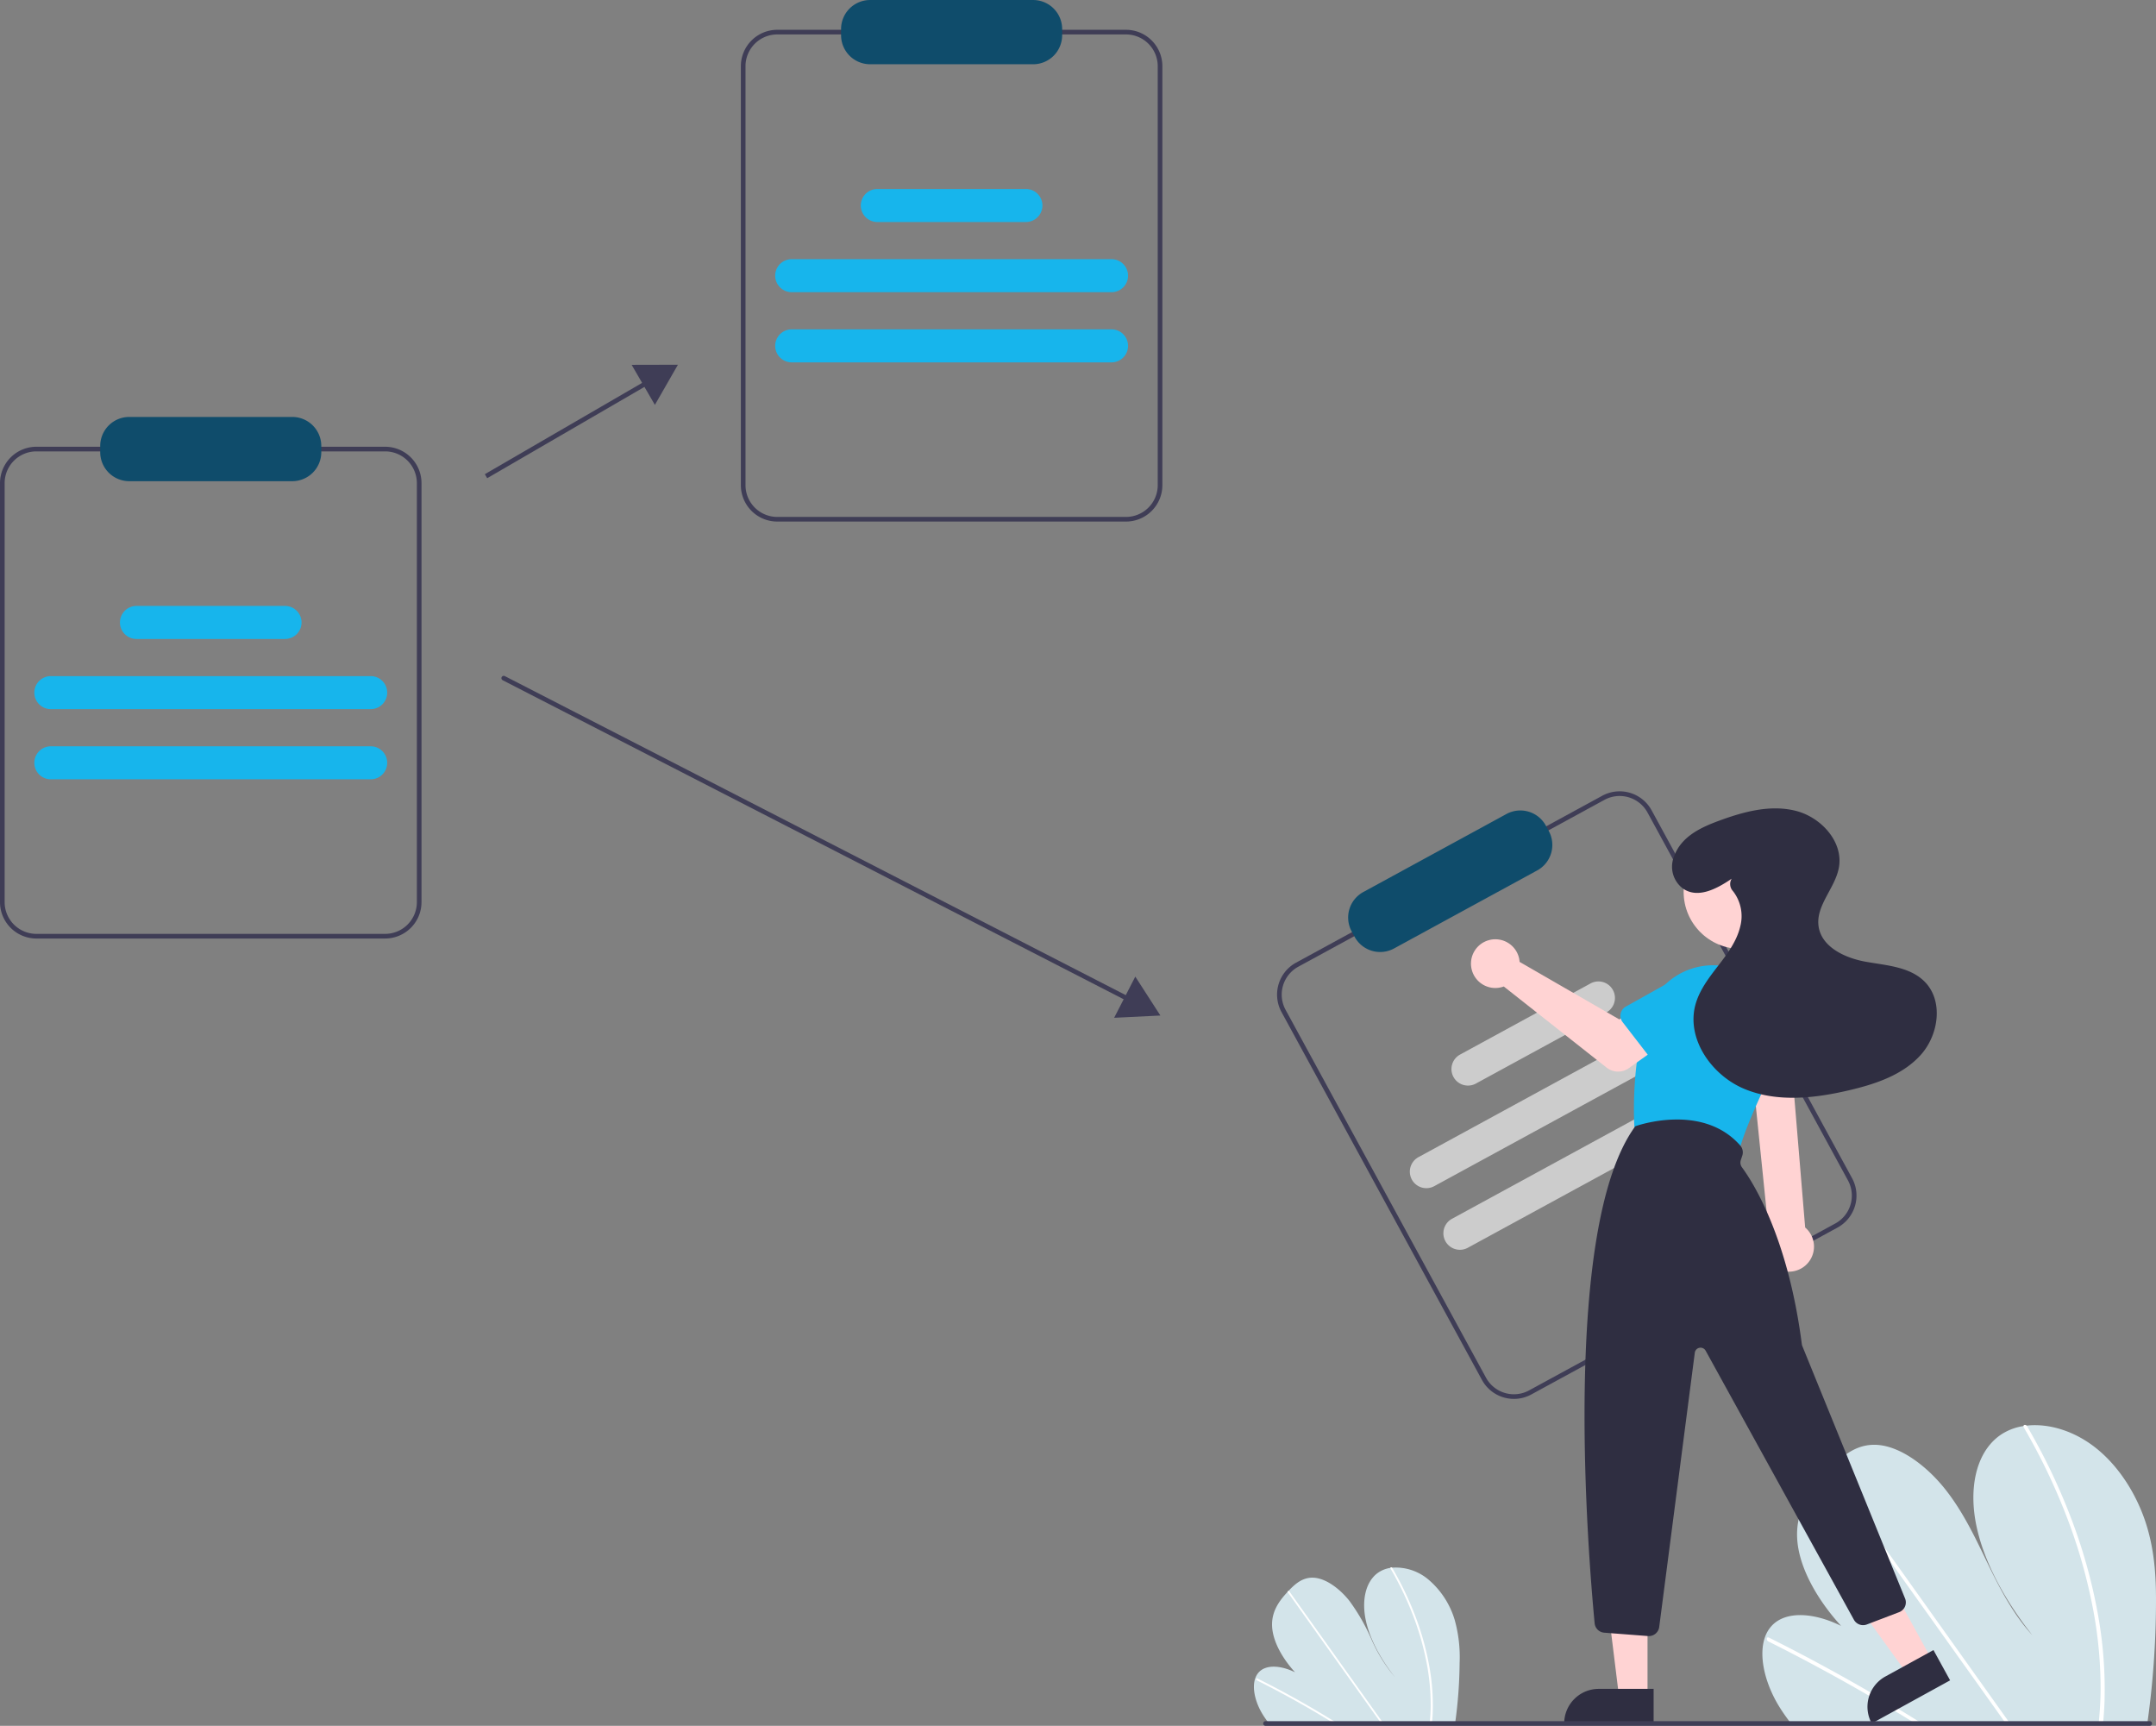 <svg id="Group_38620" data-name="Group 38620" xmlns="http://www.w3.org/2000/svg" width="531.157" height="425.091" viewBox="0 0 531.157 425.091">
  <rect x="0" y="0" width="531.157" height="425.091" fill="#808080" stroke="none"/>
  <path id="Path_31621" data-name="Path 31621" d="M991.86,737.172a217.864,217.864,0,0,1-2.054,28c-.045.326-.094.652-.139.978l-87.733-.49c-.258-.324-.511-.651-.757-.983-.819-1.1-1.587-2.225-2.292-3.392-3.387-5.622-4.938-12.2-3.384-16.746l.028-.071a7.966,7.966,0,0,1,1.555-2.7c3.543-3.988,10.707-3.323,17.207-.1-5.831-6.383-10.473-14.436-10.826-21.625-.346-7.012,3.321-12.021,7.3-16.278.131-.141.261-.277.391-.414.063-.07.131-.137.194-.207,3.1-3.244,6.72-6.442,11.956-6.056,5.742.425,12.109,5.235,16.573,10.84s7.43,11.963,10.437,18.173,6.268,12.57,11.1,17.874c-6.543-8.276-11.819-17.693-13.768-26.852s-.234-17.955,5.6-22.268a13.636,13.636,0,0,1,5.975-2.411c.251-.042.507-.076.766-.106,5.4-.614,11.844,1.253,17.328,5.716,6.04,4.914,10.227,12.2,12.311,19.115S991.927,730.736,991.86,737.172Z" transform="translate(-460.713 -341.186)" fill="#d3e4ea"/>
  <path id="Path_31622" data-name="Path 31622" d="M935.269,805l-1.678-.01q-.8-.5-1.605-.987c-.333-.21-.67-.413-1.007-.619q-8.347-5.1-16.8-9.78t-16.972-8.94a.7.7,0,0,1-.4-.8.2.2,0,0,1,.028-.059c.079-.149.256-.211.515-.084.7.35,1.4.7,2.1,1.057q8.551,4.327,17.03,9.085t16.849,9.934c.117.071.235.147.353.218Z" transform="translate(-461.522 -380.341)" fill="#fff"/>
  <path id="Path_31623" data-name="Path 31623" d="M967.963,774.295l-1.038-.006c-.233-.328-.464-.655-.7-.982q-8.246-11.563-16.488-23.126-13.5-18.931-26.988-37.861a.656.656,0,0,1-.117-.229c-.077-.279.128-.443.392-.414a.788.788,0,0,1,.548.349l15.132,21.225,26.851,37.668c.569.8,1.139,1.6,1.708,2.395C967.5,773.64,967.734,773.967,967.963,774.295Z" transform="translate(-472.585 -349.518)" fill="#fff"/>
  <path id="Path_31624" data-name="Path 31624" d="M1027.378,759.889c-.053,1.748-.169,3.469-.32,5.173q-.044.489-.088.978l-1.089-.006c.033-.326.066-.652.1-.978.23-2.462.394-4.953.415-7.51a104.783,104.783,0,0,0-2.063-21.12,131.512,131.512,0,0,0-6.388-21.942,150.686,150.686,0,0,0-10.453-21.709.582.582,0,0,1-.1-.385c.045-.31.458-.4.767-.106a.9.9,0,0,1,.156.2q.753,1.295,1.479,2.6a150.614,150.614,0,0,1,10,21.786,130.84,130.84,0,0,1,5.956,21.975,103.391,103.391,0,0,1,1.624,21.051Z" transform="translate(-508.889 -341.136)" fill="#fff"/>
  <path id="Path_31625" data-name="Path 31625" d="M726.487,777a113.825,113.825,0,0,1-1.073,14.633c-.024.17-.049.341-.073.511l-45.847-.256c-.135-.169-.267-.34-.4-.513-.428-.573-.829-1.163-1.2-1.773-1.77-2.938-2.58-6.378-1.769-8.751l.015-.037a4.163,4.163,0,0,1,.813-1.412c1.851-2.084,5.595-1.737,8.992-.054-3.047-3.335-5.473-7.544-5.658-11.3-.181-3.664,1.735-6.282,3.813-8.506.068-.073.136-.145.2-.216.033-.037.068-.072.1-.108,1.622-1.7,3.512-3.367,6.248-3.164,3,.222,6.328,2.736,8.661,5.664a48.981,48.981,0,0,1,5.454,9.5,38.341,38.341,0,0,0,5.8,9.341c-3.42-4.325-6.176-9.246-7.195-14.032s-.122-9.383,2.925-11.637a7.125,7.125,0,0,1,3.122-1.26c.132-.022.265-.04.4-.055a12.512,12.512,0,0,1,9.055,2.987,20.845,20.845,0,0,1,6.433,9.989A34.067,34.067,0,0,1,726.487,777Z" transform="translate(-366.89 -367.435)" fill="#d3e4ea"/>
  <path id="Path_31626" data-name="Path 31626" d="M696.914,812.447l-.877,0q-.417-.261-.839-.516c-.174-.11-.35-.216-.526-.323q-4.362-2.663-8.779-5.111t-8.869-4.672a.367.367,0,0,1-.211-.42.117.117,0,0,1,.015-.031c.042-.078.134-.11.269-.044.364.183.731.366,1.1.552q4.469,2.261,8.9,4.748t8.8,5.191l.184.114Z" transform="translate(-367.313 -387.897)" fill="#fff"/>
  <path id="Path_31627" data-name="Path 31627" d="M714,796.4l-.542,0c-.122-.171-.243-.342-.365-.513q-4.309-6.042-8.616-12.085-7.054-9.893-14.1-19.786a.352.352,0,0,1-.061-.12c-.04-.146.067-.232.2-.216a.411.411,0,0,1,.286.182l7.907,11.091,14.032,19.685.892,1.251C713.757,796.061,713.879,796.232,714,796.4Z" transform="translate(-373.094 -371.789)" fill="#fff"/>
  <path id="Path_31628" data-name="Path 31628" d="M745.048,788.875c-.027.914-.088,1.813-.167,2.7l-.046.511-.569,0c.017-.17.035-.341.05-.511.12-1.287.205-2.588.217-3.925a54.751,54.751,0,0,0-1.078-11.037,68.679,68.679,0,0,0-3.338-11.466,78.739,78.739,0,0,0-5.462-11.345.305.305,0,0,1-.05-.2c.024-.162.24-.21.4-.055a.481.481,0,0,1,.082.1q.393.677.773,1.358a78.72,78.72,0,0,1,5.228,11.385,68.394,68.394,0,0,1,3.112,11.484,54.014,54.014,0,0,1,.848,11Z" transform="translate(-392.066 -367.409)" fill="#fff"/>
  <path id="Path_31629" data-name="Path 31629" d="M230.376,391.844H144.454a8.971,8.971,0,0,1-8.961-8.961V279.675a8.971,8.971,0,0,1,8.96-8.961h85.922a8.971,8.971,0,0,1,8.961,8.961V382.883A8.971,8.971,0,0,1,230.376,391.844ZM144.454,271.858a7.826,7.826,0,0,0-7.817,7.817V382.883a7.826,7.826,0,0,0,7.817,7.817h85.922a7.826,7.826,0,0,0,7.817-7.817V279.675a7.826,7.826,0,0,0-7.817-7.817Z" transform="translate(-135.493 -160.674)" fill="#3f3d56"/>
  <path id="Path_31630" data-name="Path 31630" d="M225.994,273.7h-40.17a7.155,7.155,0,0,1-7.147-7.147v-1.531a7.155,7.155,0,0,1,7.147-7.147h40.17a7.155,7.155,0,0,1,7.147,7.147v1.531A7.155,7.155,0,0,1,225.994,273.7Z" transform="translate(-153.987 -155.176)" fill="#0f4c6b"/>
  <path id="Path_31631" data-name="Path 31631" d="M233.148,377.665h-78.8a4.067,4.067,0,0,1,0-8.135h78.8a4.067,4.067,0,0,1,0,8.135Z" transform="translate(-141.824 -202.993)" fill="#17b5ec"/>
  <path id="Path_31632" data-name="Path 31632" d="M233.148,407.9h-78.8a4.067,4.067,0,1,1,0-8.135h78.8a4.067,4.067,0,1,1,0,8.135Z" transform="translate(-141.824 -215.941)" fill="#17b5ec"/>
  <path id="Path_31633" data-name="Path 31633" d="M227.853,347.431H191.247a4.067,4.067,0,1,1,0-8.135h36.606a4.067,4.067,0,0,1,0,8.135Z" transform="translate(-157.628 -190.045)" fill="#17b5ec"/>
  <path id="Path_31634" data-name="Path 31634" d="M549.612,212.218H463.69a8.971,8.971,0,0,1-8.961-8.961V100.049a8.971,8.971,0,0,1,8.961-8.961h85.922a8.971,8.971,0,0,1,8.961,8.961V203.257A8.971,8.971,0,0,1,549.612,212.218ZM463.69,92.232a7.826,7.826,0,0,0-7.817,7.817V203.257a7.826,7.826,0,0,0,7.817,7.817h85.922a7.826,7.826,0,0,0,7.817-7.817V100.049a7.826,7.826,0,0,0-7.817-7.817Z" transform="translate(-272.208 -83.748)" fill="#3f3d56"/>
  <path id="Path_31635" data-name="Path 31635" d="M545.229,94.074h-40.17a7.155,7.155,0,0,1-7.147-7.147V85.4a7.155,7.155,0,0,1,7.147-7.147h40.17a7.155,7.155,0,0,1,7.147,7.147v1.531a7.155,7.155,0,0,1-7.147,7.147Z" transform="translate(-290.702 -78.25)" fill="#0f4c6b"/>
  <path id="Path_31636" data-name="Path 31636" d="M552.383,198.039h-78.8a4.067,4.067,0,0,1,0-8.135h78.8a4.067,4.067,0,1,1,0,8.135Z" transform="translate(-278.539 -126.067)" fill="#17b5ec"/>
  <path id="Path_31637" data-name="Path 31637" d="M552.384,228.273h-78.8a4.067,4.067,0,0,1,0-8.135h78.8a4.067,4.067,0,0,1,0,8.135Z" transform="translate(-278.539 -139.015)" fill="#17b5ec"/>
  <path id="Path_31638" data-name="Path 31638" d="M547.088,167.805H510.482a4.067,4.067,0,0,1,0-8.135h36.606a4.067,4.067,0,1,1,0,8.135Z" transform="translate(-294.343 -113.119)" fill="#17b5ec"/>
  <path id="Path_31639" data-name="Path 31639" d="M823.856,526.61,748.41,567.726a8.971,8.971,0,0,1-12.156-3.58l-49.388-90.624a8.971,8.971,0,0,1,3.58-12.156l75.446-41.116a8.971,8.971,0,0,1,12.156,3.58l49.389,90.624A8.971,8.971,0,0,1,823.856,526.61ZM690.993,462.37a7.826,7.826,0,0,0-3.123,10.6L737.258,563.6a7.825,7.825,0,0,0,10.6,3.123l75.446-41.116a7.826,7.826,0,0,0,3.124-10.6l-49.389-90.624a7.826,7.826,0,0,0-10.6-3.123Z" transform="translate(-371.155 -224.247)" fill="#3f3d56"/>
  <path id="Path_31640" data-name="Path 31640" d="M762.987,442.183l-35.272,19.223a7.155,7.155,0,0,1-9.7-2.855l-.733-1.344a7.155,7.155,0,0,1,2.855-9.7l35.273-19.223a7.155,7.155,0,0,1,9.7,2.855l.733,1.344A7.155,7.155,0,0,1,762.987,442.183Z" transform="translate(-384.278 -227.784)" fill="#0f4c6b"/>
  <path id="Path_31641" data-name="Path 31641" d="M818.2,517.583,749,555.294a4.067,4.067,0,0,1-3.893-7.143l69.2-37.71a4.067,4.067,0,1,1,3.893,7.143Z" transform="translate(-395.656 -263.126)" fill="#ccc"/>
  <path id="Path_31642" data-name="Path 31642" d="M832.663,544.131l-69.2,37.71a4.067,4.067,0,0,1-3.893-7.143l69.2-37.71a4.067,4.067,0,1,1,3.892,7.143Z" transform="translate(-401.852 -274.495)" fill="#ccc"/>
  <path id="Path_31643" data-name="Path 31643" d="M799.078,508.7l-32.142,17.517a4.067,4.067,0,0,1-3.893-7.143l32.143-17.517a4.067,4.067,0,1,1,3.892,7.143Z" transform="translate(-403.337 -259.319)" fill="#ccc"/>
  <rect id="Rectangle_17568" data-name="Rectangle 17568" width="46.469" height="1.143" transform="matrix(0.865, -0.502, 0.502, 0.865, 119.448, 116.797)" fill="#3f3d56"/>
  <path id="Path_31644" data-name="Path 31644" d="M277.9,167.021l5.676-9.889-11.4.027Z" transform="translate(-116.562 -67.293)" fill="#3f3d56"/>
  <path id="Path_31645" data-name="Path 31645" d="M506.6,449.9a.568.568,0,0,1-.261-.063L351.888,370.5a.572.572,0,1,1,.523-1.017l154.456,79.342a.572.572,0,0,1-.262,1.08Z" transform="translate(-228.033 -202.945)" fill="#3f3d56"/>
  <path id="Path_31646" data-name="Path 31646" d="M480.081,430.881l11.389-.56-6.178-9.583Z" transform="translate(-205.598 -180.184)" fill="#3f3d56"/>
  <path id="Path_31647" data-name="Path 31647" d="M896.382,584.437a6.142,6.142,0,0,1-2.2-9.159l-4.593-44.9h9.926l3.65,43.847a6.175,6.175,0,0,1-6.786,10.216Z" transform="translate(-458.442 -271.875)" fill="#ffd3d3"/>
  <circle id="Ellipse_2026" data-name="Ellipse 2026" cx="14.043" cy="14.043" r="14.043" transform="translate(414.784 205.632)" fill="#ffd3d3"/>
  <path id="Path_31648" data-name="Path 31648" d="M862.643,540.929l-20.958-4.577a2.579,2.579,0,0,1-2.021-2.381c-.242-4.677-.416-16.775,3.187-28.069a17.008,17.008,0,0,1,21.855-10.835h0a17.016,17.016,0,0,1,9.663,23.493c-4.648,9.544-7.575,16.455-8.7,20.543A2.569,2.569,0,0,1,862.643,540.929Z" transform="translate(-437.012 -256.339)" fill="#17b5ec"/>
  <path id="Path_31649" data-name="Path 31649" d="M702.165,710.84h-7.01L691.821,683.8h10.345Z" transform="translate(-296.277 -292.843)" fill="#ffd3d3"/>
  <path id="Path_31650" data-name="Path 31650" d="M682.52,727.588h13.518V736.1h-22.03A8.512,8.512,0,0,1,682.52,727.588Z" transform="translate(-288.649 -311.595)" fill="#2f2e41"/>
  <path id="Path_31651" data-name="Path 31651" d="M815.957,697.457l-6.142,3.377-15.949-22.085,9.066-4.984Z" transform="translate(-339.978 -288.544)" fill="#ffd3d3"/>
  <path id="Path_31652" data-name="Path 31652" d="M8.511,0H22.03V8.511H0A8.511,8.511,0,0,1,8.511,0Z" transform="translate(457.027 417.047) rotate(-28.801)" fill="#2f2e41"/>
  <path id="Path_31653" data-name="Path 31653" d="M833.912,687.78l-10.791-.831a2.566,2.566,0,0,1-2.364-2.315c-1.538-16.041-8.285-97.326,9.964-122.353l.051-.07.082-.03c.163-.06,16.438-5.863,25.775,4.772a2.57,2.57,0,0,1,.5,2.5l-.356,1.069a1.991,1.991,0,0,0,.283,1.814c2.591,3.5,11.313,16.995,14.74,43.526a1.98,1.98,0,0,0,.129.492l25.308,62.17a2.572,2.572,0,0,1-1.467,3.374l-7.963,3.034a2.587,2.587,0,0,1-3.169-1.163L848.1,617.488a1.43,1.43,0,0,0-2.669.506l-8.766,67.551a2.572,2.572,0,0,1-2.549,2.242C834.045,687.787,833.978,687.785,833.912,687.78Z" transform="translate(-427.897 -284.797)" fill="#2f2e41"/>
  <path id="Path_31654" data-name="Path 31654" d="M781.171,487.529a5.959,5.959,0,0,1,.137.938l24.561,14.169,5.97-3.437,6.364,8.332-9.977,7.111a4.574,4.574,0,0,1-5.488-.134l-25.326-19.98a6,6,0,1,1,3.76-7Z" transform="translate(-406.937 -251.543)" fill="#ffd3d3"/>
  <path id="Path_31655" data-name="Path 31655" d="M833.791,507.8a2.57,2.57,0,0,1,1.264-1.729l11.271-6.3a7.145,7.145,0,1,1,8.763,11.289l-8.986,9.332a2.573,2.573,0,0,1-3.89-.213l-7.938-10.288A2.57,2.57,0,0,1,833.791,507.8Z" transform="translate(-434.522 -258.126)" fill="#17b5ec"/>
  <path id="Path_31656" data-name="Path 31656" d="M883.752,531.5a2.57,2.57,0,0,1-.953-1.919l-.4-12.907A7.145,7.145,0,1,1,896.45,514.1L900.6,526.37a2.572,2.572,0,0,1-1.98,3.355l-12.788,2.309A2.57,2.57,0,0,1,883.752,531.5Z" transform="translate(-455.308 -262.396)" fill="#17b5ec"/>
  <path id="Path_31657" data-name="Path 31657" d="M870.665,443.84c-3.609,2.47-8.348,5.01-12.035,2.379a6.708,6.708,0,0,1-2.2-7.733c1.765-5.048,6.615-7.27,11.252-8.973,6.029-2.214,12.593-3.976,18.817-2.39s11.724,7.612,10.6,13.935c-.9,5.085-5.7,9.317-5.019,14.436.685,5.153,6.48,7.865,11.6,8.786s10.841,1.217,14.517,4.891c4.69,4.687,3.519,13.066-.894,18.015s-11.073,7.193-17.526,8.718c-8.55,2.021-17.8,3.082-25.918-.271s-14.44-12.381-12.087-20.845c.994-3.575,3.334-6.6,5.6-9.539s4.553-6.018,5.416-9.628a10.01,10.01,0,0,0-1.808-8.756,2.537,2.537,0,0,1-.34-2.965Z" transform="translate(-444.061 -227.396)" fill="#2f2e41"/>
  <path id="Path_31658" data-name="Path 31658" d="M898.21,820.894H680.376a.572.572,0,0,1,0-1.144H898.21a.572.572,0,0,1,0,1.144Z" transform="translate(-368.598 -395.802)" fill="#3f3d56"/>
</svg>
